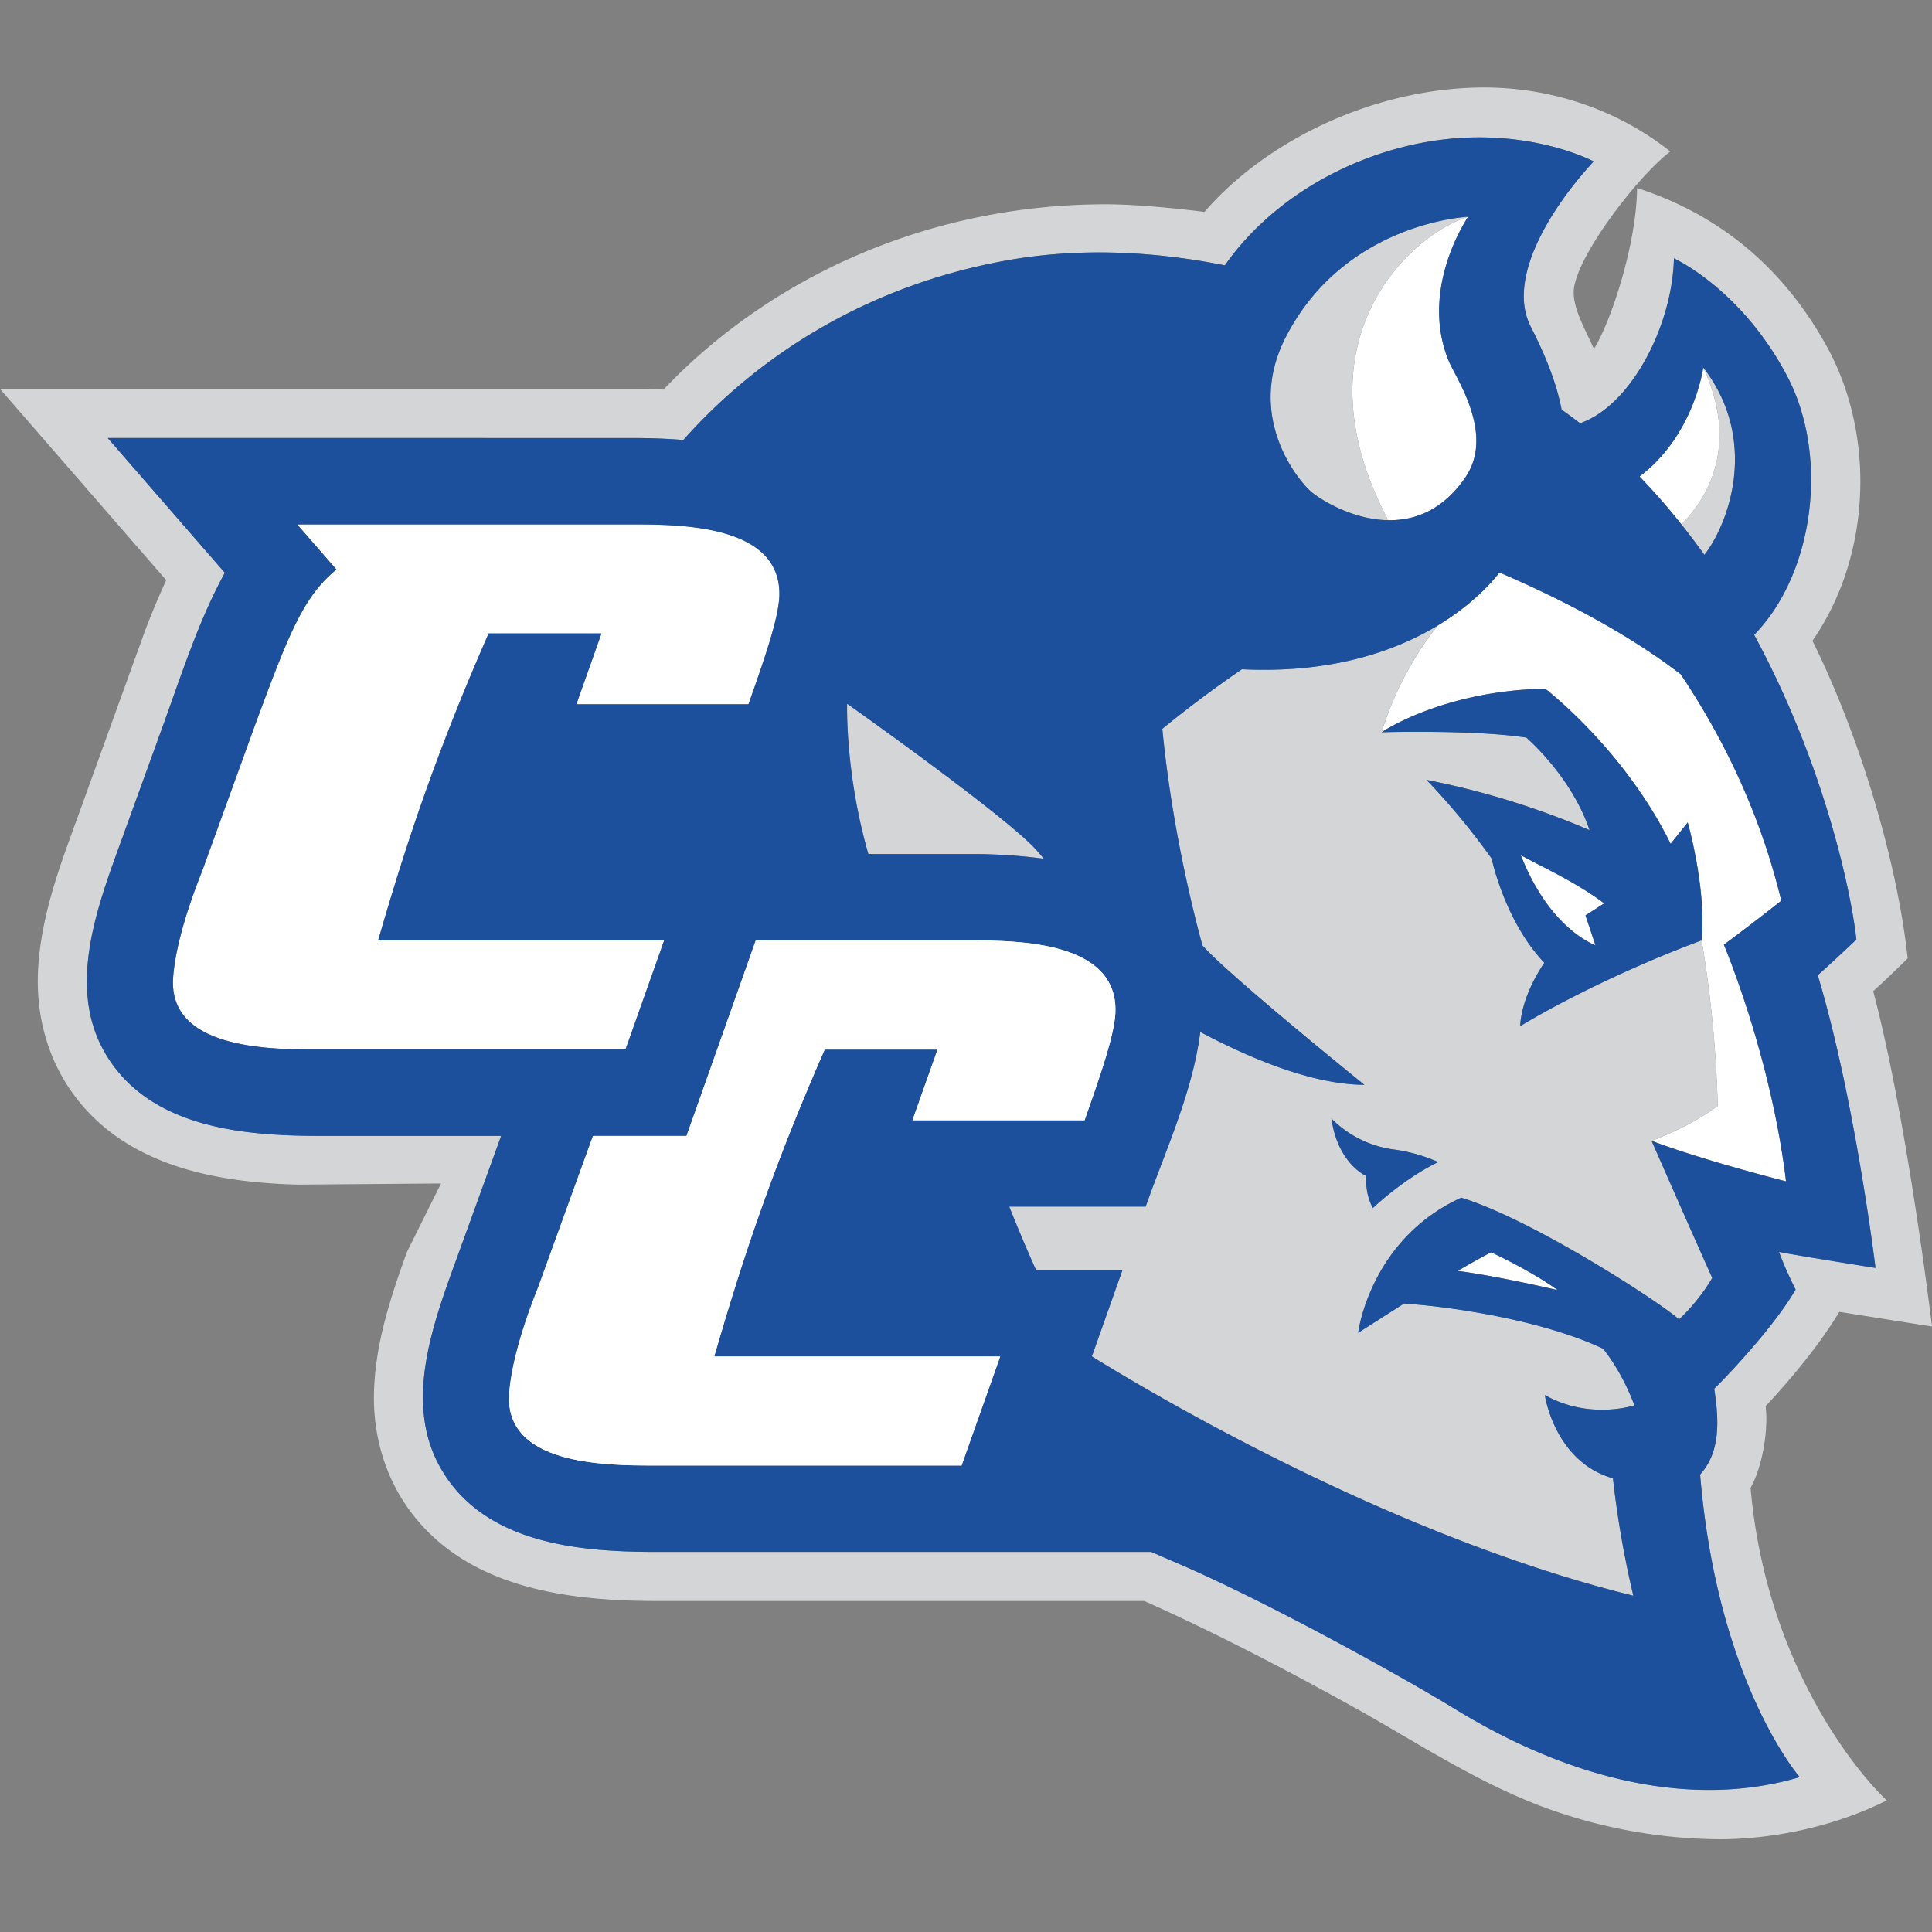 <svg xmlns="http://www.w3.org/2000/svg" fill="none" viewBox="0 0 500 500">
 <rect x="0" y="0" width="500" height="500" fill="#808080" stroke="none"/>
 <g clip-path="url(#175a)">
  <path fill="#fff" d="M393.58 221.3c6.68 17.02 16.43 22.14 19.32 23.34l-2.58-7.73 4.84-3.12c-7.86-5.88-16.9-9.8-21.58-12.48Zm-180.15 50.32h29.2l-6.49 18.3h44.55c4.53-12.88 7.57-21.78 7.97-27.61.94-18.7-24.9-18.93-38-18.93h-55.07l-17.92 50.59h-24.2l-.6 1.63-13.6 37.55c-4.77 11.92-7.1 21.33-7.5 27.63-1.17 18.23 24.43 18.5 37.5 18.5h79.58l10-28.22h-74c8.03-27.83 15.83-50.3 28.58-79.44m-41.55-28.22H97.86c8.04-27.84 15.85-50.3 28.6-79.46h29.2l-6.5 18.32h44.55c4.54-12.88 7.57-21.78 7.97-27.61.95-18.7-24.9-18.94-38-18.94H76.9l10.16 11.68c-8.6 7.03-12.3 16.55-21.17 40.55l-13.6 37.55c-4.77 11.92-7.1 21.32-7.5 27.63-1.16 18.23 24.44 18.5 37.5 18.5h79.58z"/>
  <path fill="#fff" d="M399.9 178.24s20.3 15.48 32.46 40.14l4.42-5.53s4.9 17.16 3.6 30.52a306 306 0 0 1 4.16 42.82s-6.22 5.01-17.12 9.04c13.17 5.03 34.8 10.5 34.8 10.5-3.94-32.6-16.1-61.25-16.1-61.25a542 542 0 0 0 14.87-11.38c-5.84-24.23-16.23-44-26.04-58.6-14.71-11.33-32.82-20.3-46.9-26.34-1.93 2.5-7 8.3-15.95 13.7a85 85 0 0 0-14.54 27.64s15.76-10.77 42.34-11.26m3.24 155.66c-6-4.37-14.74-8.65-17.26-9.8-2.92 1.48-8.63 4.8-8.63 4.8 11.16 1.5 25.89 5 25.89 5m-43.87-199.27c6.8.11 14.1-2.5 19.98-11.1 7.64-11.17-2.45-25.68-4.22-29.88-7.96-18.9 4.93-37.55 4.93-37.55-14.82 4.52-45.29 32.08-20.69 78.53M440.8 95.1s-2.32 17.54-16.5 28.22a164 164 0 0 1 10.84 12.39c6.72-6.65 15.03-20.43 5.66-40.61"/>
  <path fill="#D3D5D7" d="M453.04 385.07c3.02-5.33 4.68-14.95 3.9-21.16 5.3-5.65 13.43-15 19.08-24.41 7.87 1.26 23.98 3.8 23.98 3.8s-6.5-54.09-15.22-86.79c3.66-3.26 8.93-8.48 8.93-8.48-2.86-26.25-12.91-58.56-24.65-82.2 8.29-11.94 12.4-26.59 12.4-41.2 0-12.46-3-24.92-9.06-35.65-7.6-13.48-21.67-31.61-48.73-40.32-.09 14.2-6.62 34.35-11.16 41.64-2.35-5.24-5.24-10.15-5.24-14.66 0-8.42 16.4-29.91 25-36.43-14.6-11.6-32.13-16.57-48.18-16.57-28.31.04-56.35 13.66-72.37 32.2 0 0-15.03-1.97-25.53-1.97-37.07 0-73.54 12.42-102.4 36.6a146 146 0 0 0-12.07 11.36q-4.02-.16-8.03-.16L0 100.66l43.02 49.49a205 205 0 0 0-5.43 12.94l-20.42 56.48c-3.79 10.64-7.04 21.57-7.37 32.94-.32 11.37 2.94 22.56 9.9 31.61C33.3 301.8 55.89 306 77.02 306.58l37.12-.3-8.81 17.7c-4.22 11.7-8.18 23.65-8.54 36.2-.33 11.36 2.93 22.55 9.9 31.6 14.73 19.15 40 22.49 62.56 22.55h126.9c18.34 8.22 36.25 17.54 53.68 27.2 15.99 8.84 31.44 19.24 49.01 25.91a134 134 0 0 0 46.14 8.56c13.6 0 29.68-3.18 43.31-10.07-7.37-6.87-31.25-35.22-35.24-80.86Zm-76.85 57c-11-6.76-47.5-27.3-72.08-37.77l-6.18-2.67H169.27c-19.9-.04-43.88-2.28-55.05-21.36-10.08-17.2-1.96-38.2 4.24-55.3l11-30.35.23-.65h-47.4c-19.9-.05-43.87-2.28-55.05-21.37-10.08-17.19-1.95-38.2 4.24-55.3l11-30.34c4.72-13.05 9.04-26.53 15.7-38.73l-30.31-34.87h135.8c4.25.01 8.7.14 13.18.52 17.9-20.18 45.64-39.7 83.82-46.5 19.1-3.4 38.3-2.3 56.32 1.29 10.54-15 27.43-25.81 45.83-30.55 28.9-7.44 49.62 3.66 49.62 3.66-11.5 12.48-22.46 30.54-16.32 42.69 3.51 6.91 6.59 14.11 8.02 21.54a120 120 0 0 1 4.77 3.53c13.15-4.52 23.89-25.17 24.3-42.67 0 0 17.43 7.85 29.32 30.5 10.96 20.88 6.86 51.2-8.56 66.93 17.94 33.03 25.1 66.27 26.46 78.86 0 0-7.9 7.46-10 9.21 9.65 32.07 14.95 75.77 14.95 75.77s-20.03-3.16-24.96-4.15c1.35 3.93 4.28 9.76 4.28 9.76-5.55 9.54-17.35 22.04-21.06 25.67 1.6 10.12.98 16.99-3.65 22.2 4.48 53.97 25.78 78.3 25.78 78.3-26.55 7.86-57.87 1.66-89.58-17.85"/>
  <path fill="#D3D5D7" d="M427.42 295.23c10.9-4.03 17.12-9.04 17.12-9.04s-.25-20.17-4.16-42.82c-28.46 10.64-46.94 22.2-46.94 22.2s-.15-6.86 6.22-16.41c-9.47-9.96-13.06-24.42-13.63-26.97a181 181 0 0 0-16.87-20.36 208 208 0 0 1 42.21 13c-4.68-13.94-16.36-23.94-16.36-23.94-13.57-2.1-37.45-1.39-37.45-1.39s3.96-14.52 14.54-27.63c-10.8 6.52-27.25 12.47-50.7 11.33a301 301 0 0 0-20.6 15.42 350 350 0 0 0 10.38 56.05c6.74 7.69 41.92 36.08 41.92 36.08-13.24-.09-29.01-6.54-42.48-13.69-1.93 15.45-8.99 30.63-14.13 45.21h-35.31c2 5.03 4.4 10.79 6.95 16.45h22.35l-7.91 22.32c16.4 10.16 78 46.65 140.13 61.93a254 254 0 0 1-5.28-30.38c-15.17-4.32-17.63-21.55-17.63-21.55 11.65 6.55 23.18 2.66 23.18 2.66-3.4-9.17-8.12-14.66-8.12-14.66-15.84-7.5-40.1-10.99-51.51-11.67l-11.86 7.56s3-24.18 26.68-34.97c18.52 5.62 52.2 27.56 56.36 31.51 5.57-5.22 8.6-10.75 8.6-10.75-4.53-10.03-15.7-35.49-15.7-35.49m-72.12 17.4s-2.04-3.35-1.7-8.28c0 0-7.39-3.13-9.02-14.88 0 0 5.74 6.53 15.92 7.99a42 42 0 0 1 11.7 3.29c-9.1 4.4-16.9 11.89-16.9 11.89ZM379.96 56.1s-31.74 1.34-47.1 30.94c-10.49 20.2 2.43 36.44 6.13 39.92 1.92 1.82 10.58 7.53 20.28 7.67-24.6-46.45 5.87-74.01 20.7-78.53Zm55.18 79.6q3.1 3.9 5.96 7.9c6.34-8.14 14.21-29.7-.3-48.5 9.37 20.18 1.06 33.96-5.66 40.6m-184.49 85.33c6.24.01 12.92.28 19.5 1.22a52 52 0 0 0-2.1-2.45c-8.35-9.08-48.82-37.68-48.82-37.68s-.56 17.9 5.5 38.91z"/>
  <path fill="#1C4F9C" d="M443.64 359.42c3.7-3.63 15.51-16.13 21.06-25.67 0 0-2.93-5.83-4.27-9.76 4.92 1 24.95 4.15 24.95 4.15s-5.3-43.7-14.95-75.77c2.1-1.75 10-9.2 10-9.2-1.36-12.6-8.52-45.84-26.46-78.87 15.42-15.73 19.52-46.05 8.56-66.94-11.9-22.64-29.32-30.5-29.32-30.5-.41 17.5-11.14 38.16-24.3 42.68q-2.34-1.81-4.77-3.53c-1.43-7.43-4.5-14.63-8.02-21.54-6.14-12.15 4.82-30.21 16.32-42.69 0 0-20.73-11.1-49.62-3.66-18.4 4.74-35.29 15.54-45.83 30.55-18.03-3.58-37.23-4.7-56.31-1.3-38.19 6.82-65.94 26.33-83.83 46.5-4.48-.37-8.93-.5-13.17-.5l-135.8-.01 30.3 34.87c-6.66 12.2-10.98 25.68-15.7 38.73l-11 30.35c-6.2 17.1-14.31 38.1-4.24 55.3 11.18 19.08 35.15 21.31 55.05 21.36h47.4l-.23.65-11 30.34c-6.2 17.11-14.32 38.11-4.24 55.3 11.17 19.1 35.15 21.33 55.05 21.37h128.66l6.18 2.67c24.58 10.48 61.09 31 72.08 37.77 31.71 19.51 63.03 25.71 89.58 17.85 0 0-21.3-24.33-25.78-78.3 4.63-5.21 5.25-12.08 3.65-22.2M440.8 95.1c14.51 18.8 6.64 40.36.3 48.5q-2.86-4-5.96-7.9a166 166 0 0 0-10.83-12.38c14.17-10.68 16.5-28.22 16.5-28.22Zm-65.77-1.45c1.77 4.2 11.86 18.71 4.22 29.88-5.88 8.6-13.19 11.2-19.98 11.1-9.7-.14-18.36-5.85-20.28-7.67-3.7-3.48-16.62-19.71-6.13-39.92 15.36-29.6 47.1-30.94 47.1-30.94s-12.89 18.66-4.93 37.55m-155.8 88.47s40.47 28.6 48.81 37.68a52 52 0 0 1 2.1 2.45 140 140 0 0 0-19.49-1.22h-25.92c-6.06-21-5.5-38.9-5.5-38.9ZM82.3 271.62c-13.06 0-38.66-.27-37.5-18.5.4-6.3 2.74-15.71 7.5-27.63l13.6-37.55c8.87-24 12.57-33.52 21.17-40.55L76.9 135.72h86.78c13.1 0 38.95.23 38 18.93-.4 5.82-3.43 14.73-7.97 27.61h-44.54l6.48-18.32h-29.2c-12.74 29.16-20.55 51.62-28.59 79.46h74.02l-10 28.21H82.29Zm166.56 107.66h-79.58c-13.07 0-38.67-.27-37.5-18.5.4-6.3 2.73-15.7 7.5-27.63l13.6-37.55.6-1.63h24.2l17.92-50.6h55.06c13.1 0 38.96.24 38 18.94-.39 5.83-3.43 14.73-7.96 27.61h-44.55l6.49-18.3h-29.2c-12.75 29.15-20.55 51.6-28.59 79.44h74.01zm185.67-37.8c-4.15-3.96-37.84-25.9-56.36-31.52-23.67 10.8-26.68 34.97-26.68 34.97l11.86-7.56c11.4.68 35.67 4.17 51.51 11.67 0 0 4.72 5.49 8.12 14.66 0 0-11.53 3.89-23.18-2.66 0 0 2.46 17.23 17.63 21.55a255 255 0 0 0 5.28 30.38c-62.13-15.28-123.72-51.77-140.13-61.93l7.9-22.32h-22.34a420 420 0 0 1-6.95-16.45h35.31c5.14-14.58 12.2-29.75 14.13-45.2 13.47 7.14 29.24 13.6 42.48 13.68 0 0-35.18-28.4-41.92-36.08 0 0-7.62-26.64-10.38-56.05 5.49-4.5 12.35-9.76 20.6-15.42 23.45 1.14 39.9-4.8 50.7-11.33 8.95-5.4 14.02-11.2 15.96-13.71 14.07 6.04 32.18 15.01 46.9 26.34 9.8 14.6 20.19 34.37 26.03 58.6 0 0-6.54 5.23-14.86 11.38 0 0 12.16 28.66 16.09 61.26 0 0-21.63-5.48-34.8-10.5 0 0 11.17 25.45 15.7 35.48 0 0-3.03 5.53-8.6 10.75Zm-31.38-7.59s-14.73-3.48-25.89-4.98c0 0 5.71-3.33 8.63-4.82 2.52 1.16 11.26 5.44 17.26 9.8"/>
  <path fill="#1C4F9C" d="m436.78 212.85-4.42 5.53c-12.16-24.66-32.46-40.14-32.46-40.14-26.58.49-42.34 11.26-42.34 11.26s23.88-.7 37.45 1.39c0 0 11.68 10 16.36 23.95a208 208 0 0 0-42.2-13s8.24 8.28 16.86 20.35c.57 2.55 4.16 17.01 13.63 26.97-6.37 9.55-6.22 16.4-6.22 16.4s18.48-11.55 46.94-22.2c1.3-13.36-3.6-30.5-3.6-30.5Zm-23.88 31.8c-2.9-1.2-12.64-6.33-19.32-23.34 4.69 2.69 13.72 6.6 21.58 12.48l-4.84 3.12 2.58 7.73Zm-68.32 44.82c1.63 11.75 9.02 14.88 9.02 14.88-.35 4.93 1.7 8.29 1.7 8.29s7.8-7.48 16.9-11.9a42 42 0 0 0-11.7-3.28 27.8 27.8 0 0 1-15.92-7.99"/>
  <path fill="#fff" d="M213.43 271.62h29.2l-6.49 18.3h44.55c4.53-12.88 7.57-21.78 7.97-27.61.94-18.7-24.9-18.93-38-18.93h-55.07l-17.92 50.59h-24.2l-.6 1.63-13.6 37.55c-4.77 11.92-7.1 21.33-7.5 27.63-1.17 18.23 24.43 18.5 37.5 18.5h79.58l10-28.22h-74c8.03-27.83 15.83-50.3 28.58-79.44"/>
 </g>
 <defs>
  <clipPath id="175a">
   <path fill="#fff" d="M0 0h500v500H0z"/>
  </clipPath>
 </defs>
</svg>
